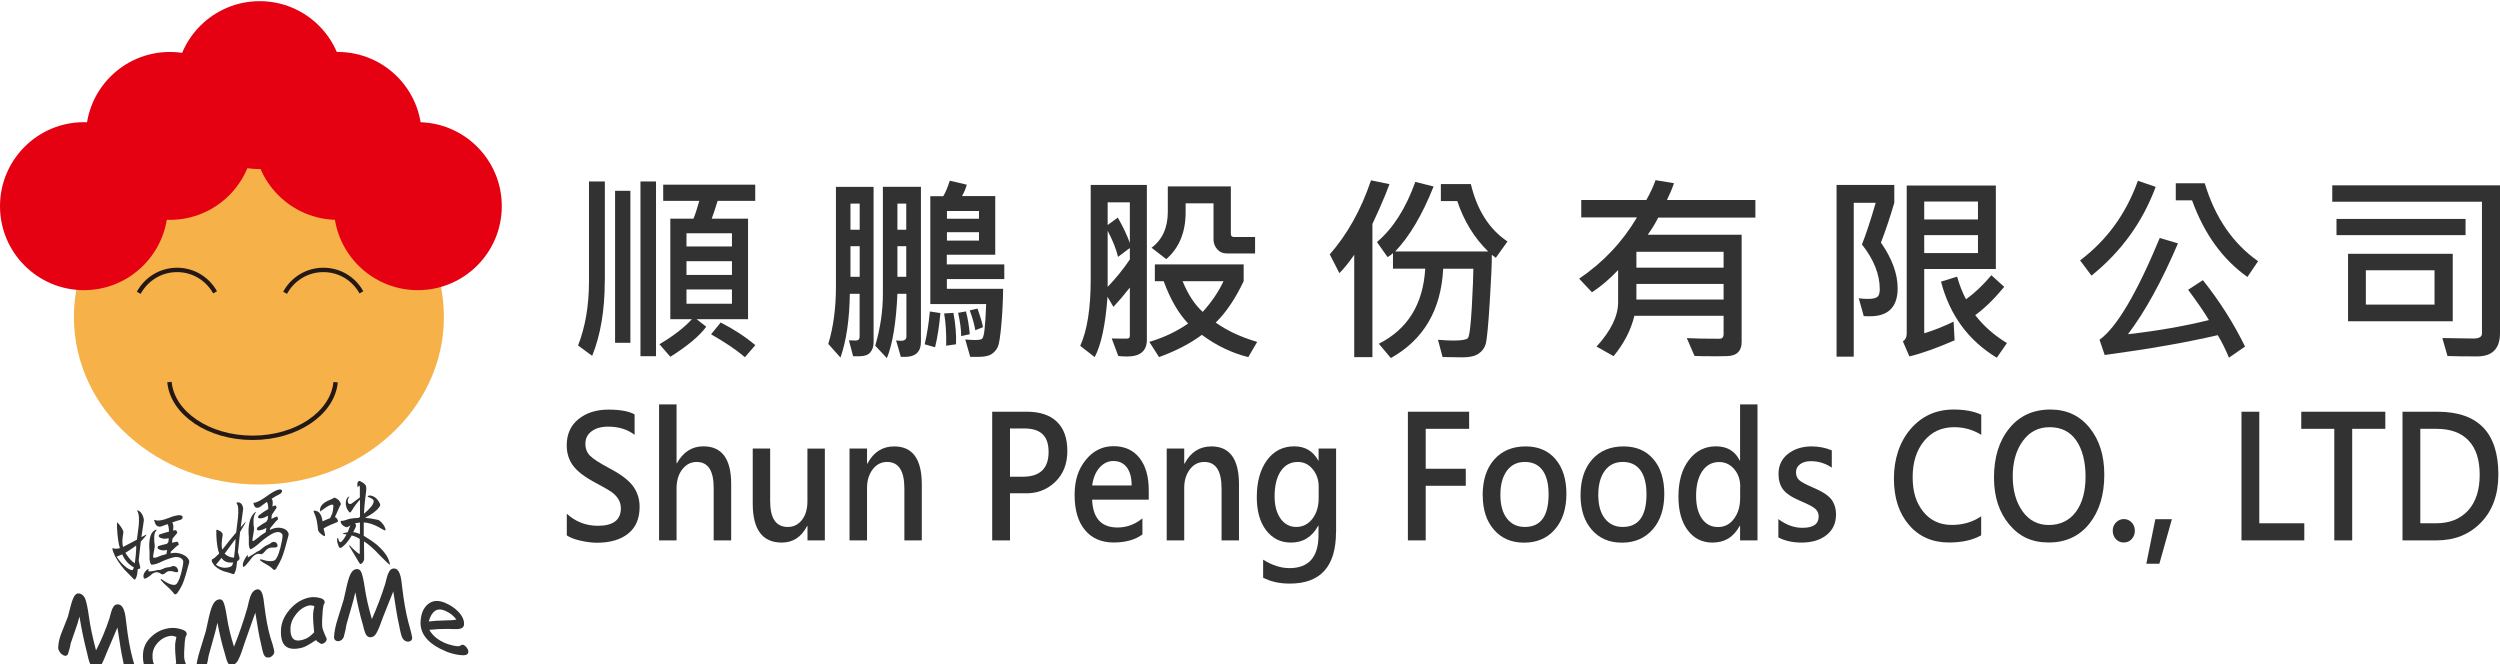 <?xml version="1.0" encoding="UTF-8"?>
<svg id="_圖層_2" data-name="圖層 2" xmlns="http://www.w3.org/2000/svg" viewBox="0 0 320 85">
  <defs>
    <style>
      .cls-1 {
        fill: #f6b148;
      }

      .cls-2 {
        fill: #323232;
      }

      .cls-3 {
        fill: #e50012;
      }

      .cls-4, .cls-5 {
        fill: none;
      }

      .cls-5 {
        stroke: #231815;
        stroke-width: .56px;
      }
    </style>
  </defs>
  <g id="menu">
    <g>
      <g>
        <g>
          <path class="cls-1" d="M56.82,40.57c0,11.85-10.6,21.45-23.68,21.45s-23.68-9.61-23.68-21.45,10.6-21.46,23.68-21.46,23.68,9.61,23.68,21.46Z"/>
          <path class="cls-3" d="M21.49,26.39c0,5.93-4.81,10.75-10.75,10.75S0,32.32,0,26.39,4.81,15.64,10.74,15.64s10.75,4.81,10.75,10.75Z"/>
          <path class="cls-3" d="M64.23,26.39c0,5.93-4.81,10.75-10.75,10.75s-10.75-4.82-10.75-10.75,4.81-10.75,10.75-10.75,10.75,4.81,10.75,10.75Z"/>
          <path class="cls-3" d="M32.49,17.39c0,5.93-4.81,10.75-10.74,10.75s-10.75-4.82-10.75-10.75S15.81,6.65,21.74,6.65s10.74,4.81,10.74,10.74Z"/>
          <path class="cls-3" d="M53.98,17.39c0,5.93-4.81,10.75-10.75,10.75s-10.75-4.82-10.75-10.75,4.81-10.74,10.75-10.74,10.75,4.81,10.75,10.74Z"/>
          <path class="cls-3" d="M43.98,10.9c0,5.94-4.81,10.74-10.74,10.74s-10.75-4.81-10.75-10.74S27.3,.15,33.24,.15s10.74,4.81,10.74,10.75Z"/>
          <path class="cls-5" d="M21.69,48.9c.38,3.99,5,7.14,10.64,7.14s10.24-3.15,10.63-7.12"/>
          <path class="cls-5" d="M17.76,37.48c.94-1.74,2.78-2.93,4.9-2.93s3.92,1.16,4.87,2.87"/>
          <path class="cls-5" d="M36.49,37.48c.94-1.74,2.77-2.93,4.9-2.93s3.92,1.16,4.87,2.87"/>
          <g>
            <path class="cls-2" d="M16.77,86.75c-.22-.02-.4-.15-.54-.38-.12-.2-.22-.51-.31-.94-.07-.33-.13-.67-.2-1-.15-.63-.38-1.99-.69-4.11-.44,1.06-.89,2.1-1.33,3.13-.13,.33-.26,.65-.4,.97-.16,.38-.32,.69-.49,.91-.18,.23-.42,.31-.71,.21-.24-.08-.43-.27-.56-.56-.09-.19-.16-.42-.23-.69-.05-.23-.11-.46-.16-.69-.38-1.48-.71-3.04-.98-4.68-.08,.3-.17,.6-.25,.9-.29,.86-.59,1.72-.88,2.56-.04,.33-.16,.79-.35,1.37-.13,.22-.34,.26-.62,.1-.2-.11-.36-.28-.48-.48-.1-.17-.15-.34-.14-.5,.02-.62,.18-1.29,.49-2.03,.25-.62,.5-1.24,.74-1.87,.14-.52,.27-1.05,.41-1.57,.2-.73,.41-1.17,.62-1.33,.17-.14,.38-.15,.62-.05,.27,.12,.46,.33,.59,.66,.15,.4,.31,1.14,.46,2.23,.18,1.31,.49,2.76,.91,4.34,.65-1.24,1.22-2.61,1.71-4.07,.07-.26,.14-.52,.21-.78,.08-.31,.19-.56,.31-.74,.17-.25,.39-.34,.67-.29,.35,.06,.62,.41,.78,1.06,.06,.22,.13,.68,.2,1.36,.2,1.73,.46,3.22,.79,4.45,.09,.33,.18,.66,.28,1,.14,.53,.21,.86,.21,.98,0,.16-.07,.29-.21,.39-.14,.1-.29,.14-.46,.12Z"/>
            <path class="cls-2" d="M23.59,86.47c-.08,.01-.22-.05-.42-.2-.18-.13-.32-.25-.4-.37-.4,.24-.75,.42-1.06,.55-.3,.13-.56,.19-.76,.2-.96,.06-1.66-.2-2.09-.7-.4-.48-.59-1.2-.56-2.16,.03-.91,.39-1.67,1.1-2.32,.7-.65,1.53-1.01,2.48-1.09,.36-.03,.76,.01,1.2,.13,.56,.14,.83,.36,.82,.66,0,.1-.05,.2-.13,.29-.05,.15-.08,.39-.12,.72-.03,.33-.06,.76-.08,1.27-.02,.47,0,.84,.07,1.1,.04,.16,.16,.48,.36,.94,.03,.06,.07,.16,.13,.28,.01,.03,.02,.06,.03,.09,0,.15-.07,.29-.18,.4-.12,.12-.25,.18-.41,.2Zm-1.18-3.79c0-.16,.02-.34,.05-.53,.03-.19,.07-.4,.12-.62-.15-.06-.28-.1-.39-.12-.11-.02-.2-.03-.26-.03-.64,.06-1.2,.33-1.67,.82-.48,.49-.72,1.04-.74,1.66-.02,.62,.09,1.08,.32,1.39,.23,.3,.58,.45,1.06,.42,.4-.02,.73-.12,1.01-.27,.15-.08,.36-.25,.64-.49-.1-.99-.15-1.73-.13-2.23Z"/>
            <path class="cls-2" d="M34.42,84.14c-.22,.06-.4,0-.54-.17-.12-.15-.22-.42-.31-.82-.07-.31-.13-.61-.2-.92-.15-.56-.38-1.83-.69-3.81-.44,1.25-.89,2.51-1.33,3.76-.13,.39-.26,.78-.39,1.17-.16,.47-.32,.86-.49,1.17-.18,.33-.42,.53-.71,.61-.24,.06-.43-.02-.56-.23-.09-.14-.16-.32-.23-.55-.05-.2-.11-.39-.16-.59-.38-1.24-.71-2.59-.98-4.05-.08,.36-.17,.71-.25,1.07-.29,1.06-.59,2.12-.88,3.17-.04,.36-.16,.9-.35,1.63-.13,.32-.34,.51-.62,.56-.2,.04-.36,0-.48-.11-.1-.1-.15-.23-.14-.39,.02-.63,.18-1.43,.49-2.41,.25-.8,.5-1.61,.74-2.42,.14-.62,.27-1.24,.41-1.86,.2-.88,.41-1.46,.62-1.76,.17-.26,.38-.41,.62-.46,.27-.06,.46,.04,.59,.29,.15,.3,.31,.95,.46,1.95,.18,1.2,.49,2.47,.91,3.81,.65-1.61,1.22-3.27,1.71-4.97,.07-.29,.14-.59,.21-.88,.08-.35,.19-.65,.31-.89,.17-.32,.39-.52,.67-.59,.35-.09,.62,.15,.78,.73,.06,.2,.13,.63,.2,1.28,.2,1.65,.46,3.04,.79,4.16,.09,.3,.18,.6,.28,.9,.14,.48,.21,.79,.21,.91,0,.16-.07,.32-.21,.46-.14,.15-.29,.24-.46,.28Z"/>
            <path class="cls-2" d="M41.25,82.43c-.08,.02-.22-.04-.42-.17-.18-.12-.31-.23-.4-.33-.4,.28-.75,.5-1.06,.67-.3,.17-.56,.28-.76,.32-.96,.23-1.66,.15-2.09-.24-.4-.37-.59-1.03-.56-2.01,.03-.92,.39-1.79,1.1-2.62,.7-.82,1.53-1.35,2.48-1.56,.36-.08,.76-.08,1.2,0,.55,.1,.83,.31,.82,.61,0,.1-.05,.2-.13,.29-.04,.15-.08,.39-.12,.73-.03,.33-.06,.76-.08,1.27-.02,.47,0,.84,.07,1.09,.04,.16,.16,.47,.36,.93,.03,.06,.07,.16,.13,.28,.01,.03,.02,.06,.03,.09,0,.15-.07,.29-.18,.41-.12,.12-.25,.19-.41,.22Zm-1.18-3.69c0-.16,.02-.34,.05-.54,.03-.2,.07-.41,.12-.63-.15-.04-.28-.07-.39-.08-.11,0-.2,0-.26,0-.64,.14-1.2,.51-1.67,1.1-.48,.59-.72,1.2-.74,1.83-.02,.62,.09,1.06,.32,1.31,.23,.25,.58,.32,1.06,.21,.4-.09,.73-.23,1.01-.43,.15-.1,.36-.29,.64-.57-.1-.98-.15-1.72-.13-2.22Z"/>
            <path class="cls-2" d="M52.08,82.11c-.22-.04-.4-.17-.54-.4-.12-.2-.22-.51-.31-.95-.07-.33-.13-.66-.2-1-.15-.62-.38-1.98-.69-4.06-.44,1.1-.89,2.21-1.33,3.33-.13,.35-.26,.71-.39,1.06-.16,.42-.32,.77-.49,1.04-.18,.29-.42,.43-.71,.44-.24,0-.43-.11-.57-.34-.09-.16-.16-.35-.23-.59-.05-.21-.11-.41-.16-.62-.38-1.31-.71-2.71-.98-4.21-.08,.34-.17,.69-.25,1.04-.29,1.02-.59,2.05-.88,3.08-.04,.36-.16,.89-.35,1.6-.13,.31-.34,.49-.62,.53-.2,.03-.36-.01-.48-.13-.1-.1-.15-.23-.14-.4,.02-.63,.18-1.43,.49-2.39,.25-.8,.5-1.59,.74-2.38,.14-.61,.27-1.22,.41-1.83,.2-.86,.41-1.43,.62-1.7,.17-.24,.38-.37,.62-.39,.27-.02,.46,.1,.59,.37,.15,.33,.31,1,.46,2.03,.18,1.23,.49,2.56,.91,4,.65-1.46,1.22-2.96,1.71-4.51,.07-.27,.14-.54,.21-.82,.08-.33,.19-.59,.31-.78,.17-.27,.39-.39,.67-.36,.35,.03,.62,.38,.78,1.03,.06,.22,.13,.68,.2,1.36,.2,1.73,.46,3.23,.79,4.49,.09,.34,.18,.68,.28,1.02,.14,.55,.21,.88,.21,1,0,.16-.08,.28-.21,.37-.14,.08-.29,.11-.46,.08Z"/>
            <path class="cls-2" d="M56.96,83.32c-.93-.39-1.68-.85-2.24-1.45-.62-.65-.91-1.38-.89-2.22,.03-.97,.31-1.73,.85-2.23,.59-.55,1.35-.66,2.29-.26,.68,.29,1.24,.67,1.67,1.11,.52,.54,.78,1.09,.76,1.62-.01,.37-.25,.57-.73,.63-.21,.02-.65,0-1.33-.02-.8-.01-1.59,.03-2.39,.12,.22,.38,.5,.71,.84,.99,.34,.28,.74,.51,1.2,.71,.28,.12,.62,.22,1.01,.31,.49,.11,.81,.12,.95,0,.15-.12,.3-.14,.46-.04,.14,.08,.27,.21,.38,.37,.11,.17,.16,.32,.16,.45-.01,.42-.39,.53-1.14,.43-.64-.09-1.26-.25-1.85-.51Zm-.02-5.16c-.5-.21-.93-.19-1.27,.04-.34,.24-.61,.69-.79,1.35,.64-.08,1.28-.12,1.92-.13,.75-.02,1.29-.03,1.62-.12-.35-.48-.84-.87-1.48-1.14Z"/>
          </g>
          <g>
            <path class="cls-2" d="M17.93,72.53c.03,.15,.03,.22-.01,.23-.06,.04-.15,.08-.28,.08-.05,.52-.11,.88-.2,1.06-.08,.2-.14,.3-.2,.28-.08-.01-.17-.08-.28-.22-.19-.19-.37-.38-.56-.57-.62-.58-1.19-1.33-1.66-2.17-.18-.4-.31-.71-.33-.84-.04-.19-.01-.26,.1-.2,.17,.07,.41,.08,.74,0,.03,0,.07,0,.1,0-.19-.62-.32-1.52-.37-2.62v-.7s.09,.04,.23,.21c.42,.54,.61,.89,.58,1.1-.15,.79-.17,1.42-.04,1.84,.72-.36,1.32-.71,1.77-.93,.08-.58,.15-1.16,.23-1.74,.08-.89,.04-1.5-.1-1.77-.08-.15-.09-.24-.05-.27,.08,.04,.15,.08,.23,.12,.13,.09,.22,.19,.31,.33,.14,.22,.24,.5,.28,.81-.11,.74-.21,1.47-.32,2.2,.18-.09,.36-.19,.53-.29,.06-.05,.1-.05,.11-.01,0,.04-.24,.36-.72,.87-.09,.8-.18,1.61-.27,2.41,.06,.27,.13,.55,.19,.82Zm-1.82,.06c.46,.33,.76,.44,.9,.35,.04-.1,.08-.21,.13-.31-.71-.39-1.22-1-1.49-1.67-.24,.11-.48,.2-.72,.29,.38,.58,.78,1.03,1.18,1.33Zm1.32-2.43v-.33c-.46,.34-.92,.65-1.38,.93,.42,.67,.83,1.13,1.21,1.34v-.06c.08-.47,.14-1.09,.18-1.87Zm2.54,2.85s.03,0,.04,0c.08-.05,.19-.07,.3-.05,.17,0,.29-.03,.43-.1,.27-.14,.53-.22,.8-.25,.18,0,.33-.05,.44-.11,.11-.06,.23-.07,.36-.03,.23,.08,.38,.23,.43,.43,.08,.2,.04,.32-.1,.34-.14,.02-.27,0-.39-.06-.46-.15-.83-.11-1.09,.15-.22,.19-.42,.24-.57,.13-.44-.33-.9-.28-1.35,.18-.42,.33-.7,.46-.8,.42-.06-.05-.1-.14-.11-.27-.03-.27,.13-.57,.44-.86,.22-.14,.27-.13,.2,.07v.14s.28,.02,.81-.09c.05,0,.1-.02,.15-.03Zm2.73,2.9c-.19,.21-.34,.23-.46,.03-.2-.27-.47-.54-.8-.84-.31-.25-.58-.53-.84-.84-.08-.15-.02-.18,.13-.09,.83,.6,1.42,.79,1.78,.65,.32-.26,.62-1.01,.86-2.25,.1-.49,.11-.77,.05-.84-.18-.33-.53-.46-1.03-.43-.53,.11-1.11,.31-1.69,.58-.46,.24-.88,.38-1.23,.4-.11,.02-.19-.07-.25-.27-.08-.33-.1-.54-.08-.68v-.74c-.08-.79-.04-1.44,.11-1.95,.14-.44,.37-.72,.71-.84,.09-.01,.1,.02,.05,.11-.17,.16-.25,.42-.27,.78-.01,.51,.01,.84,.05,.97,.04,.17,.01,.47-.08,.88-.1,.46-.13,.72-.09,.81,.05,.07,.23,.06,.51-.04,.39-.17,.79-.31,1.17-.39,.03-.17,.06-.35,.09-.52-.05,0-.1,.01-.15,.02-.23,.05-.5,.04-.76-.05-.32-.11-.39-.26-.23-.47,.38-.12,.76-.21,1.12-.29,.06-.08,.13-.17,.19-.25,.01-.15,.03-.3,.04-.46-.08,.01-.17,.02-.25,.03-.23,.06-.48,.04-.75-.06-.28-.1-.36-.26-.2-.45,.46-.16,.86-.28,1.23-.37-.01-.52-.09-.87-.19-.96-.25,.09-.49,.18-.74,.27-.11,.05-.23,.07-.32,.05-.17-.02-.32-.11-.41-.22-.09-.13-.17-.29-.22-.53-.04-.12,0-.15,.09-.1,.34,.14,.94,.07,1.77-.27,.55-.22,1.02-.35,1.38-.35,.24,.02,.38,.1,.39,.25,.01,.14-.08,.26-.25,.34-.39,.1-.76,.22-1.09,.35,.15,.16,.19,.51,.11,1.03,.07-.01,.14-.03,.2-.04,.13-.02,.2,0,.24,.07,.03,.07,.06,.13,.09,.2,.03,.04,.03,.09-.04,.13-.19,.23-.38,.46-.57,.69-.02,.17-.03,.34-.05,.51,.18-.04,.36-.07,.55-.12,.13-.02,.19,0,.23,.08,.02,.07,.04,.13,.06,.2,.04,.07,.03,.13-.06,.15-.09,.03-.41,.33-.93,.82-.01,.08-.03,.15-.04,.23,.67-.15,1.32-.04,1.93,.35,.33,.26,.5,.52,.46,.81-.33,1.26-.61,2.19-.88,2.83-.2,.42-.43,.8-.66,1.11Z"/>
            <path class="cls-2" d="M30.64,71.37c.03,.13,.03,.21-.01,.23-.06,.08-.15,.17-.28,.25-.05,.55-.11,.95-.2,1.19-.08,.25-.14,.39-.2,.42-.08,.04-.17,.03-.28-.03-.19-.06-.37-.12-.56-.18-.62-.12-1.19-.41-1.66-.85-.18-.25-.31-.44-.33-.55-.04-.16-.01-.25,.1-.29,.17-.08,.41-.28,.74-.62,.03-.03,.07-.06,.1-.09-.19-.47-.32-1.26-.37-2.32v-.7s.09-.04,.23,.02c.42,.19,.61,.4,.58,.63-.15,.91-.17,1.55-.04,1.87,.72-.93,1.32-1.68,1.77-2.19,.08-.63,.15-1.26,.23-1.89,.08-.94,.04-1.52-.1-1.71-.08-.1-.09-.19-.05-.24,.08,0,.15-.01,.23-.02,.13,.01,.22,.06,.31,.15,.14,.13,.24,.35,.28,.65-.11,.8-.21,1.59-.32,2.39,.18-.2,.36-.4,.53-.6,.06-.08,.1-.11,.11-.07,0,.04-.24,.49-.72,1.28-.09,.86-.18,1.72-.27,2.57,.06,.23,.13,.47,.19,.7Zm-1.82,1.3c.46-.02,.76-.11,.9-.29,.04-.13,.08-.26,.13-.39-.71,.09-1.22-.12-1.49-.58-.24,.3-.48,.59-.72,.88,.38,.26,.77,.39,1.18,.39Zm1.32-3.36v-.33c-.46,.64-.92,1.27-1.39,1.9,.42,.35,.83,.52,1.21,.48,0-.02,0-.04,0-.06,.08-.52,.14-1.19,.18-1.99Zm2.54,1.45s.03,0,.04-.01c.08-.09,.19-.15,.31-.19,.17-.06,.29-.16,.43-.28,.27-.25,.53-.42,.8-.54,.18-.07,.33-.15,.44-.25,.11-.1,.23-.13,.36-.13,.23,.02,.38,.13,.43,.32,.08,.18,.04,.31-.1,.36-.14,.05-.27,.06-.39,.04-.46-.03-.83,.14-1.09,.5-.22,.27-.42,.4-.57,.35-.45-.15-.9,.11-1.35,.79-.42,.54-.7,.83-.8,.85-.06-.02-.1-.08-.11-.21-.03-.26,.13-.65,.44-1.11,.22-.26,.27-.28,.2-.04v.14s.28-.13,.81-.49c.05-.03,.1-.07,.15-.1Zm2.73,1.95c-.19,.26-.34,.32-.46,.15-.2-.22-.47-.4-.8-.59-.3-.15-.58-.33-.84-.53-.08-.11-.03-.17,.13-.14,.83,.27,1.42,.31,1.78,.08,.32-.35,.62-1.16,.86-2.44,.1-.51,.11-.79,.05-.85-.18-.3-.53-.36-1.03-.2-.53,.25-1.11,.64-1.69,1.14-.46,.43-.88,.75-1.23,.94-.11,.07-.19,.02-.25-.15-.08-.29-.1-.49-.08-.64v-.74c-.08-.75-.04-1.42,.11-2.01,.14-.51,.37-.91,.71-1.18,.09-.05,.1-.02,.05,.09-.16,.23-.25,.54-.27,.9-.01,.51,.01,.84,.05,.95,.04,.15,.01,.47-.08,.91-.1,.5-.13,.78-.09,.85,.05,.05,.23-.05,.51-.28,.39-.34,.79-.63,1.17-.85,.03-.18,.06-.37,.09-.55-.05,.02-.1,.05-.15,.07-.23,.13-.5,.22-.76,.24-.32,.02-.39-.09-.23-.37,.38-.29,.76-.52,1.12-.72,.06-.1,.13-.21,.19-.31,.01-.16,.03-.31,.04-.47-.08,.04-.17,.08-.25,.12-.23,.13-.48,.21-.75,.22-.28,.01-.36-.12-.2-.37,.46-.35,.86-.62,1.23-.83-.01-.52-.09-.84-.19-.9-.25,.18-.49,.36-.74,.54-.11,.1-.23,.16-.32,.18-.17,.05-.32,.03-.41-.05-.09-.09-.17-.21-.22-.43-.04-.1,0-.15,.09-.14,.34-.02,.94-.36,1.77-.96,.55-.4,1.02-.65,1.39-.73,.24-.03,.38,.02,.39,.17,.01,.14-.08,.28-.25,.39-.39,.19-.76,.4-1.09,.62,.15,.12,.19,.45,.11,1,.07-.03,.14-.07,.2-.1,.13-.05,.2-.05,.24,0,.03,.06,.06,.12,.09,.18,.02,.03,.02,.08-.04,.14-.19,.28-.38,.56-.57,.84-.02,.17-.03,.35-.05,.52,.18-.09,.36-.18,.55-.26,.13-.05,.19-.04,.23,.02,.02,.06,.04,.12,.06,.19,.04,.06,.02,.12-.06,.17-.09,.05-.41,.42-.93,1.06-.01,.08-.03,.16-.04,.24,.67-.36,1.32-.39,1.93-.1,.33,.21,.5,.46,.46,.74-.33,1.3-.61,2.28-.88,2.96-.2,.46-.43,.88-.66,1.25Z"/>
            <path class="cls-2" d="M41.11,65.4c-.04,.05-.06,.08-.1,.07-.01-.03-.03-.07-.04-.1-.03-.24,.04-.46,.17-.64,.19-.29,.61-.58,1.21-.8,.14-.05,.25-.11,.33-.18,.04-.02,.08-.03,.11-.05,.05,.02,.1,.04,.15,.05,.27,.12,.44,.26,.52,.4,.14,.17,.19,.36,.15,.48-.05,.05-.11,.13-.14,.22-.2,.45-.41,.9-.61,1.36,.03,0,.05,0,.08,0,.08,.04,.15,.13,.24,.26,.06,.12,.1,.21,.09,.27-.06,.04-.11,.08-.17,.12-1.05,.4-1.63,.73-1.68,.79,.05,.2,.1,.41,.15,.62,.08,.33,.03,.43-.15,.31-.47-.28-.71-.55-.72-.84-.08-.82-.2-1.41-.35-1.75-.07-.17-.14-.33-.2-.5-.04-.13,.06-.17,.28-.1,.22,.05,.36,.14,.46,.27,.2,.24,.34,.59,.39,1.06,0,0,.02,0,.02,0,.23-.1,.47-.21,.7-.3,.08-.03,.17-.06,.25-.09,.1-.21,.19-.43,.29-.64,.06-.19,.1-.47,.13-.88,.01-.1-.01-.18-.06-.2-.13-.06-.41,.03-.83,.3-.22,.15-.45,.31-.67,.47Zm5.16,6.77c-.06,0-.11,.02-.17,.03-.04-.06-.08-.12-.13-.18-.42-.72-.84-1.43-1.26-2.11v-.1s.05-.02,.09,.03c.31,.37,.67,.68,1.07,1,.04,.02,.08,.04,.13,.06,.04,0,.06-.06,.05-.17v-1.75c-.37-.22-.72-.38-1.05-.44-.02,.05-.04,.09-.06,.14-.38,.62-.79,1.1-1.21,1.4-.17,.1-.3,.07-.38-.14-.19-.48-.25-.83-.18-1.01,.05-.14,.09-.12,.13,.02,.01,.11,.06,.23,.14,.38,.05,.02,.1,.05,.15,.07,.15-.03,.42-.37,.77-1-.09-.01-.18-.02-.27-.03-.11,0-.18,0-.18-.04-.01-.04,.03-.07,.14-.11,.15-.03,.3-.06,.44-.08,.02-.04,.04-.09,.06-.13,.09-.25,.19-.5,.28-.74-.11,.06-.22,.12-.33,.18-.08,.05-.19,.05-.31-.02-.28-.12-.46-.3-.55-.5-.04-.12-.05-.19-.01-.23,.04-.04,.1-.06,.18-.04,.09,.02,.28-.04,.55-.13,.24-.1,.72-.22,1.46-.23,.01,0,.03,0,.04,0,.07-.05,.14-.09,.22-.13,0-.73,0-1.47,0-2.2-.36,.35-.7,.81-1.02,1.34-.07,.09-.14,.19-.2,.28-.05,.03-.11,0-.19-.08-.29-.35-.43-.75-.41-1.18,.03-.38,.16-.64,.39-.77,.02,0,.04-.01,.06-.02,0,.02-.02,.04-.02,.06-.04,.09-.08,.17-.13,.26-.08,.24-.05,.45,.06,.59,.14,.11,.32,.08,.5-.08,.31-.24,.63-.47,.94-.69v-1.18c0-.37-.06-.43-.19-.22-.06,.11-.1,.1-.11-.04-.06-.31-.01-.55,.15-.66,.06-.04,.14-.02,.28,.05,.39,.21,.62,.43,.66,.59,.04,.14,.05,.32,.03,.55-.15,1.05-.25,2.06-.29,2.99,.78-.67,1.19-1.16,1.24-1.53,0-.07-.02-.13-.02-.2-.01-.04-.06-.1-.17-.17-.18-.12-.34-.2-.48-.23-.03-.01-.07-.02-.1-.04,.02-.04,.03-.07,.05-.11,.18-.11,.46-.07,.79,.12,.25,.12,.5,.42,.71,.82,.05,.1,.06,.16,.06,.2,0,.06-.03,.16-.13,.3-.38,.52-.99,.93-1.82,1.36,.48,.04,.97,.11,1.45,.22,.18,.02,.33,.07,.44,.17,.32,.25,.57,.58,.69,.93,.04,.11,.06,.18,.05,.23-.01,.06-.06,.08-.13,.05-.1-.03-.28-.13-.5-.27-.79-.47-1.52-.71-2.16-.74,0,.57,0,1.14,0,1.71,.29,.18,.58,.36,.88,.56,1.25,.83,2.02,1.78,2.29,2.47,.15,.41,.22,.65,.18,.66-.11,0-.53-.41-1.25-1.14-.86-.94-1.56-1.52-2.07-1.83,0,.76,.02,1.52,.02,2.28-.05,.28-.18,.48-.37,.56Zm-.2-3.82v-1.47c-.2,.03-.41,.06-.61,.09,.1,.18,.13,.32,.09,.44-.11,.23-.22,.47-.33,.71,.25,.01,.53,.09,.84,.23,0,0,0,0,.01,0Z"/>
          </g>
        </g>
        <g>
          <path class="cls-2" d="M77.41,35.99c0,3.71-.54,6.9-1.61,9.56l-1.81-1.33c.93-2.36,1.4-5.1,1.4-8.23v-12.76h2.03v12.76Zm3.28,7.89h-1.96V24.42h1.96v19.46Zm3.28,1.71h-1.99V23.23h1.99v22.36Zm12.71-19.88h-4.82c-.32,1.03-.57,1.79-.76,2.28h4.65v12.87h-6.58l1.23,.96c-.86,1.18-2.39,2.46-4.6,3.85l-1.39-1.61c1.73-1.02,3.12-2.08,4.15-3.2h-2.76v-12.87h2.96c.2-.45,.45-1.21,.75-2.28h-4.62v-2.07h11.78v2.07Zm-2.99,5.84v-1.69h-5.82v1.69h5.82Zm0,3.64v-1.76h-5.82v1.76h5.82Zm0,3.69v-1.83h-5.82v1.83h5.82Zm2.99,5.3l-1.33,1.54c-1.09-.93-2.54-1.91-4.33-2.93l1.23-1.51c1.69,.87,3.17,1.83,4.43,2.9Z"/>
          <path class="cls-2" d="M111.82,43.81c0,.54-.14,.97-.43,1.3-.28,.33-.75,.49-1.39,.49h-.8l-.54-2.04,.86,.03c.34,0,.51-.16,.51-.49v-5.49h-1.25c-.05,3.29-.45,6.01-1.2,8.16l-1.56-1.75c.65-2.14,.98-4.57,.98-7.32v-12.78h4.82v19.9Zm-1.78-14.4v-3.35h-1.18v3.35h1.18Zm0,6.02v-3.92h-1.18v3.92h1.18Zm7.84,8.3c0,1.3-.68,1.95-2.04,1.95h-.53l-.61-2.1,.62,.04c.47,0,.7-.18,.7-.55v-5.46h-1.15c-.17,3.71-.62,6.45-1.35,8.23l-1.49-1.59c.65-2.22,.98-4.44,.98-6.67v-13.67h4.87v19.83Zm-1.88-14.32v-3.35h-1.13v3.35h1.13Zm0,6.02v-3.92h-1.13v3.92h1.13Zm4.37,4.64c-.14,1.63-.37,3.09-.68,4.38l-1.33-.38c.31-1.33,.53-2.73,.66-4.2l1.34,.2Zm8.19-4.35h-7.36v1.25h7.2c-.02,1.57-.09,3.1-.23,4.61s-.28,2.44-.44,2.8c-.16,.36-.42,.67-.77,.92-.35,.25-.94,.38-1.74,.38h-1.03l-.64-2.23c.5,.05,.92,.07,1.25,.07,.48,0,.79-.05,.91-.16,.12-.1,.23-.49,.31-1.16,.08-.67,.15-1.77,.21-3.28h-7.15v-13.81h1.66c.31-.52,.58-1.18,.83-1.98l2.18,.51c-.12,.46-.33,.95-.61,1.46h4.25v7.51h-6.2v1.23h7.36v1.88Zm-6.2,8.35l-1.25,.18c.03-1.58-.05-2.96-.26-4.13l1.19-.07c.27,1.46,.38,2.8,.33,4.03Zm2.95-16.07v-.99h-4.1v.99h4.1Zm0,2.8v-1.08h-4.1v1.08h4.1Zm-1.18,11.98l-1.1,.24c0-.81-.13-1.8-.39-2.98l1-.18c.24,.89,.4,1.86,.49,2.91Zm1.69-.9l-.98,.39c-.13-.77-.37-1.61-.71-2.54l.99-.23c.4,1.13,.63,1.92,.7,2.38Z"/>
          <path class="cls-2" d="M146.8,43.47c0,1.44-.84,2.16-2.51,2.16-.37,0-.75-.02-1.15-.06l-.84-2.25c.31,.02,.96,.02,1.96,.02,.24,0,.36-.12,.36-.35v-6.18c-.78,.99-1.48,1.81-2.1,2.47l-.76-1.29c-.26,3.59-.81,6.16-1.64,7.72l-1.85-1.44c.89-1.98,1.34-4.8,1.34-8.48v-12.12h7.19v19.8Zm-2.18-12.37v-5.2h-2.84v2.9l1.3-.95c.68,1.19,1.19,2.28,1.54,3.25Zm0,2.1v-1.46l-1.51,1.14c-.23-.97-.67-2.09-1.33-3.34v7.18c1.06-1.11,2.01-2.28,2.84-3.51Zm16.3,10.56l-1.14,1.95c-2.13-.53-4.11-1.49-5.94-2.85-1.48,1.1-3.3,2.05-5.48,2.85l-1.25-1.95c1.84-.54,3.5-1.33,4.97-2.35-1.26-1.33-2.3-3.14-3.13-5.42h-1.13v-2.15h11.37v2.15c-1.08,2.27-2.28,4.04-3.58,5.3,1.46,1.04,3.23,1.86,5.3,2.47Zm-.26-11.32h-3.64c-.5,0-.91-.18-1.22-.54-.31-.36-.47-.77-.47-1.24v-4.63h-3.57v1.15c0,2.56-.83,4.56-2.48,5.99l-1.88-1.46c1.38-1.03,2.08-2.57,2.08-4.6v-3.25h8.07v6.07c0,.28,.14,.41,.41,.41h2.69v2.1Zm-4.05,3.55h-5.24c.7,1.71,1.56,3.02,2.58,3.93,1.15-1.28,2.04-2.59,2.66-3.93Z"/>
          <path class="cls-2" d="M177.85,23.57c-.28,.78-.7,1.83-1.29,3.15l-.89,1.95v17.04h-2.33v-13.1c-.68,.99-1.32,1.78-1.9,2.35l-1.23-2.4c2.26-2.58,4.02-5.74,5.28-9.48l2.35,.49Zm15.1,7.35l-1.49,2.08-.51-.39c.02,.94-.07,2.95-.26,6.02-.19,3.07-.37,4.87-.52,5.4-.15,.52-.46,.94-.93,1.25-.46,.31-1.14,.46-2.04,.46-.52,0-1.37-.01-2.55-.04l-.59-2.21c.84,.07,1.49,.1,1.94,.1,1.05,0,1.68-.1,1.88-.3,.2-.2,.37-1.52,.51-3.96,.13-2.44,.2-4.09,.2-4.93h-3.86c-.27,5.27-2.5,9.08-6.7,11.43l-1.54-1.83c3.69-1.86,5.67-5.06,5.94-9.61h-4.13v-1.99c-.16,.16-.39,.33-.69,.51l-1.36-1.93c2.06-1.74,3.7-4.31,4.91-7.7l2.34,.59c-1.45,3.64-3.09,6.41-4.92,8.32h11.91c-1.78-1.73-3.1-3.89-3.96-6.45h-2.1v-2.18h3.84c.79,3.33,2.36,5.79,4.69,7.35Z"/>
          <path class="cls-2" d="M224.7,27.85h-12.45c-.33,.68-.78,1.41-1.34,2.2h12.02v13.73c0,.57-.15,1.01-.46,1.31-.3,.31-.76,.47-1.38,.49-.62,.02-1.23,.02-1.83,.02-.96,0-1.75-.01-2.36-.04l-.99-2.28c1.08,.05,2.47,.08,4.17,.08,.36,0,.54-.2,.54-.59v-2.35h-11.42c-.43,1.81-1.32,3.53-2.66,5.17l-2.18-1.23c1.84-2.02,2.76-3.91,2.76-5.67v-4.12c-1.13,1.18-2.25,2.13-3.35,2.84l-1.64-1.74c3.06-2.07,5.53-4.68,7.4-7.84h-7.13v-2.23h8.33c.54-.96,.93-1.81,1.18-2.54l2.36,.39c-.22,.65-.52,1.37-.9,2.15h11.32v2.23Zm-4.08,6.41v-2.03h-11.16v2.03h11.16Zm0,4.08v-2h-11.16v2h11.16Z"/>
          <path class="cls-2" d="M240.76,31.05c1.43,2.06,2.14,4.01,2.14,5.84,0,2.39-1.18,3.59-3.53,3.59-.25,0-.52,0-.81-.02l-.64-2.29c.32,.06,.7,.09,1.14,.09,.6,0,1.01-.08,1.23-.25s.32-.5,.32-1c0-1.88-.76-3.79-2.28-5.72,.48-1.19,1.07-2.97,1.76-5.33h-2.81v19.69h-2.2V23.67h7.39v2.29c-.55,1.87-1.12,3.56-1.71,5.09Zm14.71,3.38h-9.17v8.23c1.18-.36,2.43-.85,3.76-1.49l.13,2.39c-2.31,1-4.24,1.69-5.79,2.06l-.83-1.92c.32-.21,.49-.54,.49-1V23.75h11.41v10.68Zm-2.29-6.34v-2.29h-6.88v2.29h6.88Zm0,4.3v-2.29h-6.88v2.29h6.88Zm3.71,11.52l-1.3,1.88c-3.64-2.2-6.02-5.45-7.14-9.74l2.06-.64c.31,1.09,.69,2.06,1.14,2.9,1.11-.8,2.19-1.83,3.25-3.08l1.64,1.49c-1.27,1.54-2.51,2.74-3.71,3.62,1.08,1.39,2.43,2.59,4.07,3.58Z"/>
          <path class="cls-2" d="M275.93,23.91c-1.67,4.51-4.41,8.3-8.22,11.37l-1.46-1.95c3.43-2.58,5.89-5.97,7.4-10.19l2.28,.78Zm11.42,20.46l-2.04,1.41c-.47-1.12-.95-2.08-1.44-2.88-3.95,.92-8.77,1.77-14.47,2.54l-.66-1.95c2.19-1.58,4.76-5.93,7.71-13.03l2.33,.69c-2.08,4.86-4.21,8.74-6.4,11.63,3.84-.44,7.3-1.05,10.36-1.81-.52-.89-1.4-2.18-2.66-3.88l1.89-1.23c2.13,2.67,3.93,5.5,5.4,8.51Zm1.68-10.93l-1.36,2.01c-3.17-2.24-5.53-5.51-7.09-9.81h-2.08v-2.18h3.71c1.31,4.37,3.58,7.69,6.82,9.97Z"/>
          <path class="cls-2" d="M320,42.63c0,1.99-.97,2.99-2.93,2.99-1.73,0-2.99-.02-3.79-.05l-.66-2.3c1.9,.04,3.22,.06,3.97,.06s1.1-.22,1.1-.65V25.82h-19.16v-2.1h21.48v18.91Zm-4.41-12.53h-16.52v-2.08h16.52v2.08Zm-1.64,11.02h-13.4v-8.63h13.4v8.63Zm-2.33-2.13v-4.4h-8.79v4.4h8.79Z"/>
        </g>
        <g>
          <path class="cls-2" d="M72.55,65.76c1.13,1.03,2.46,1.54,3.99,1.54,1.95,0,2.93-.75,2.93-2.24,0-.43-.11-.82-.32-1.17s-.51-.65-.87-.91c-.37-.26-1.09-.67-2.17-1.25-1.33-.71-2.25-1.43-2.78-2.16-.53-.73-.79-1.59-.79-2.57,0-1.42,.5-2.54,1.5-3.35,1-.81,2.28-1.22,3.84-1.22,1.48,0,2.6,.2,3.35,.61v2.62c-.91-.7-2.04-1.05-3.4-1.05-.87,0-1.57,.2-2.1,.59s-.8,.92-.8,1.61c0,.62,.2,1.12,.59,1.52,.39,.4,1.21,.93,2.47,1.6,1.47,.77,2.48,1.53,3.04,2.3,.56,.77,.84,1.65,.84,2.65,0,1.49-.48,2.63-1.45,3.41s-2.3,1.18-4.01,1.18c-.63,0-1.33-.09-2.09-.26-.77-.17-1.36-.4-1.77-.68v-2.75Z"/>
          <path class="cls-2" d="M93.59,69.17h-2.24v-6.74c0-2.2-.73-3.3-2.18-3.3-.74,0-1.35,.32-1.84,.95-.49,.63-.73,1.44-.73,2.41v6.68h-2.24v-17.41h2.24v7.53h.05c.8-1.44,1.93-2.16,3.38-2.16,2.37,0,3.56,1.6,3.56,4.81v7.23Z"/>
          <path class="cls-2" d="M105.59,69.17h-2.23v-1.84h-.05c-.73,1.41-1.81,2.12-3.24,2.12-2.48,0-3.72-1.66-3.72-4.99v-7.05h2.23v6.74c0,2.2,.75,3.3,2.26,3.3,.74,0,1.34-.3,1.81-.9s.7-1.39,.7-2.37v-6.76h2.23v11.76Z"/>
          <path class="cls-2" d="M117.99,69.17h-2.23v-6.65c0-2.26-.74-3.39-2.21-3.39-.74,0-1.36,.31-1.84,.94s-.73,1.43-.73,2.39v6.71h-2.24v-11.76h2.24v1.93h.05c.78-1.47,1.92-2.2,3.43-2.2,2.35,0,3.53,1.62,3.53,4.85v7.19Z"/>
          <path class="cls-2" d="M129.28,63.14v6.03h-2.28v-16.47h4.45c1.67,0,2.95,.43,3.84,1.29,.89,.86,1.33,2.11,1.33,3.75s-.53,2.98-1.59,3.98c-1.06,1-2.37,1.48-3.93,1.42h-1.82Zm0-8.3v6.18h1.64c2.2,0,3.3-1.06,3.3-3.17s-1.06-3.01-3.17-3.01h-1.77Z"/>
          <path class="cls-2" d="M147.02,63.96h-7.23c.1,2.37,1.18,3.56,3.25,3.56,1.17,0,2.23-.39,3.19-1.17v2.06c-.94,.69-2.17,1.03-3.7,1.03s-2.78-.53-3.66-1.6c-.88-1.06-1.32-2.55-1.32-4.47s.47-3.31,1.42-4.49c.95-1.18,2.14-1.77,3.56-1.77s2.53,.5,3.32,1.5c.79,1,1.19,2.38,1.19,4.14v1.18Zm-2.17-1.82c0-1.01-.21-1.78-.62-2.32-.41-.54-.98-.81-1.73-.81-.68,0-1.27,.29-1.77,.86s-.81,1.33-.93,2.27h5.05Z"/>
          <path class="cls-2" d="M158.59,69.17h-2.23v-6.65c0-2.26-.74-3.39-2.21-3.39-.74,0-1.36,.31-1.84,.94-.48,.63-.73,1.43-.73,2.39v6.71h-2.24v-11.76h2.24v1.93h.05c.78-1.47,1.92-2.2,3.43-2.2,2.35,0,3.53,1.62,3.53,4.85v7.19Z"/>
          <path class="cls-2" d="M171.01,68.09c0,4.41-1.97,6.61-5.92,6.61-1.34,0-2.47-.26-3.41-.76v-2.3c1.16,.72,2.28,1.08,3.36,1.08,2.49,0,3.73-1.42,3.73-4.26v-1.17h-.04c-.78,1.44-1.94,2.16-3.49,2.16-1.32,0-2.38-.53-3.18-1.58-.8-1.05-1.19-2.46-1.19-4.22,0-1.99,.44-3.57,1.31-4.75s2.03-1.77,3.49-1.77c1.38,0,2.4,.61,3.07,1.82h.04v-1.54h2.24v10.68Zm-2.22-5.81c0-.87-.26-1.61-.77-2.23s-1.15-.92-1.9-.92c-.92,0-1.65,.39-2.17,1.16-.53,.78-.8,1.85-.8,3.23,0,1.19,.25,2.14,.76,2.86,.51,.71,1.18,1.07,2.01,1.07s1.53-.35,2.07-1.05c.54-.7,.8-1.59,.8-2.66v-1.46Z"/>
          <path class="cls-2" d="M188.05,54.89h-5.56v5.11h5.13v2.18h-5.13v6.99h-2.28v-16.47h7.84v2.19Z"/>
          <path class="cls-2" d="M189.78,63.4c0-1.94,.49-3.46,1.48-4.58,.99-1.12,2.33-1.68,4.03-1.68,1.61,0,2.88,.54,3.81,1.63,.93,1.08,1.4,2.57,1.4,4.45s-.49,3.41-1.47,4.54-2.3,1.7-3.94,1.7-2.9-.55-3.86-1.65c-.96-1.1-1.44-2.57-1.44-4.4Zm2.27-.05c0,1.29,.28,2.3,.84,3.02,.56,.72,1.32,1.08,2.29,1.08,2.03,0,3.04-1.39,3.04-4.18,0-1.35-.26-2.37-.78-3.08-.52-.71-1.27-1.06-2.26-1.06s-1.75,.38-2.3,1.13c-.55,.75-.83,1.78-.83,3.08Z"/>
          <path class="cls-2" d="M202.31,63.4c0-1.94,.49-3.46,1.48-4.58,.99-1.12,2.33-1.68,4.03-1.68,1.61,0,2.87,.54,3.81,1.63,.93,1.08,1.4,2.57,1.4,4.45s-.49,3.41-1.48,4.54-2.3,1.7-3.94,1.7-2.9-.55-3.86-1.65-1.44-2.57-1.44-4.4Zm2.27-.05c0,1.29,.28,2.3,.84,3.02,.56,.72,1.33,1.08,2.29,1.08,2.02,0,3.04-1.39,3.04-4.18,0-1.35-.26-2.37-.78-3.08-.52-.71-1.27-1.06-2.26-1.06s-1.75,.38-2.3,1.13c-.55,.75-.83,1.78-.83,3.08Z"/>
          <path class="cls-2" d="M224.96,69.17h-2.23v-1.86h-.05c-.76,1.43-1.92,2.14-3.48,2.14-1.33,0-2.39-.53-3.18-1.59-.79-1.06-1.18-2.49-1.18-4.29,0-1.95,.44-3.51,1.33-4.68,.89-1.17,2.05-1.76,3.47-1.76s2.44,.6,3.04,1.81h.05v-7.18h2.23v17.41Zm-2.21-6.89c0-.89-.26-1.64-.78-2.24-.52-.6-1.16-.9-1.92-.9-.9,0-1.62,.39-2.15,1.16-.53,.77-.8,1.83-.8,3.17,0,1.23,.25,2.21,.75,2.92,.5,.71,1.18,1.07,2.05,1.07s1.52-.35,2.05-1.06c.53-.7,.79-1.6,.79-2.67v-1.44Z"/>
          <path class="cls-2" d="M227.63,66.44c.98,.74,2,1.12,3.07,1.12,1.4,0,2.09-.48,2.09-1.45,0-.4-.15-.74-.44-.99-.29-.26-.95-.6-1.97-1.03-1.07-.46-1.79-.95-2.17-1.47s-.56-1.18-.56-1.96c0-1.08,.41-1.94,1.22-2.57,.81-.63,1.82-.95,3.02-.95,.92,0,1.78,.17,2.58,.51v2.21c-.8-.55-1.7-.83-2.69-.83-.56,0-1.02,.13-1.37,.39s-.52,.61-.52,1.03,.13,.75,.39,.99c.26,.24,.85,.56,1.77,.96,1.14,.47,1.92,.97,2.34,1.49,.41,.53,.62,1.19,.62,1.97,0,1.11-.41,1.99-1.22,2.63-.81,.64-1.88,.96-3.2,.96-1.13,0-2.12-.22-2.96-.66v-2.35Z"/>
          <path class="cls-2" d="M253.59,68.52c-1.09,.62-2.47,.92-4.12,.92-2.13,0-3.84-.75-5.12-2.25-1.29-1.5-1.93-3.48-1.93-5.94s.71-4.68,2.14-6.34c1.43-1.66,3.26-2.49,5.51-2.49,1.41,0,2.59,.22,3.53,.66v2.58c-1.04-.65-2.19-.98-3.46-.98-1.61,0-2.89,.59-3.86,1.77s-1.46,2.72-1.46,4.63,.46,3.3,1.36,4.42c.91,1.13,2.13,1.69,3.66,1.69,1.42,0,2.67-.37,3.75-1.1v2.42Z"/>
          <path class="cls-2" d="M255.23,61.14c0-2.6,.65-4.71,1.96-6.31,1.3-1.61,3.06-2.41,5.28-2.41,2.07,0,3.74,.78,5,2.34,1.26,1.56,1.88,3.56,1.88,6,0,2.59-.64,4.68-1.92,6.28-1.28,1.6-3.02,2.4-5.2,2.4s-3.77-.77-5.06-2.32c-1.29-1.55-1.94-3.54-1.94-5.99Zm2.4-.18c0,1.82,.42,3.31,1.25,4.48,.83,1.17,1.95,1.76,3.37,1.76s2.64-.56,3.46-1.68c.83-1.12,1.24-2.63,1.24-4.52s-.4-3.48-1.19-4.62-1.93-1.7-3.4-1.7-2.58,.59-3.44,1.77-1.29,2.68-1.29,4.51Z"/>
          <path class="cls-2" d="M270.43,67.94c0-.43,.14-.79,.42-1.07s.61-.43,1-.43,.71,.14,.99,.42,.42,.64,.42,1.08c0,.41-.13,.76-.4,1.06s-.61,.44-1.03,.44c-.39,0-.72-.14-.99-.43-.27-.29-.41-.64-.41-1.07Z"/>
          <path class="cls-2" d="M278,66.46l-1.6,5.7h-1.67l1.15-5.7h2.12Z"/>
          <path class="cls-2" d="M294.95,69.17h-8.04v-16.47h2.28v14.28h5.76v2.19Z"/>
          <path class="cls-2" d="M305.32,54.89h-4.24v14.28h-2.29v-14.28h-4.23v-2.19h10.76v2.19Z"/>
          <path class="cls-2" d="M307.52,69.17v-16.47h4.47c5.2,0,7.8,2.68,7.8,8.03,0,2.57-.74,4.62-2.22,6.15-1.48,1.53-3.38,2.29-5.7,2.29h-4.36Zm2.28-14.28v12.09h2.01c1.74,0,3.1-.54,4.1-1.63,.99-1.09,1.49-2.61,1.49-4.57s-.47-3.38-1.42-4.39-2.32-1.5-4.11-1.5h-2.07Z"/>
        </g>
      </g>
      <rect class="cls-4" width="320" height="85"/>
    </g>
  </g>
</svg>